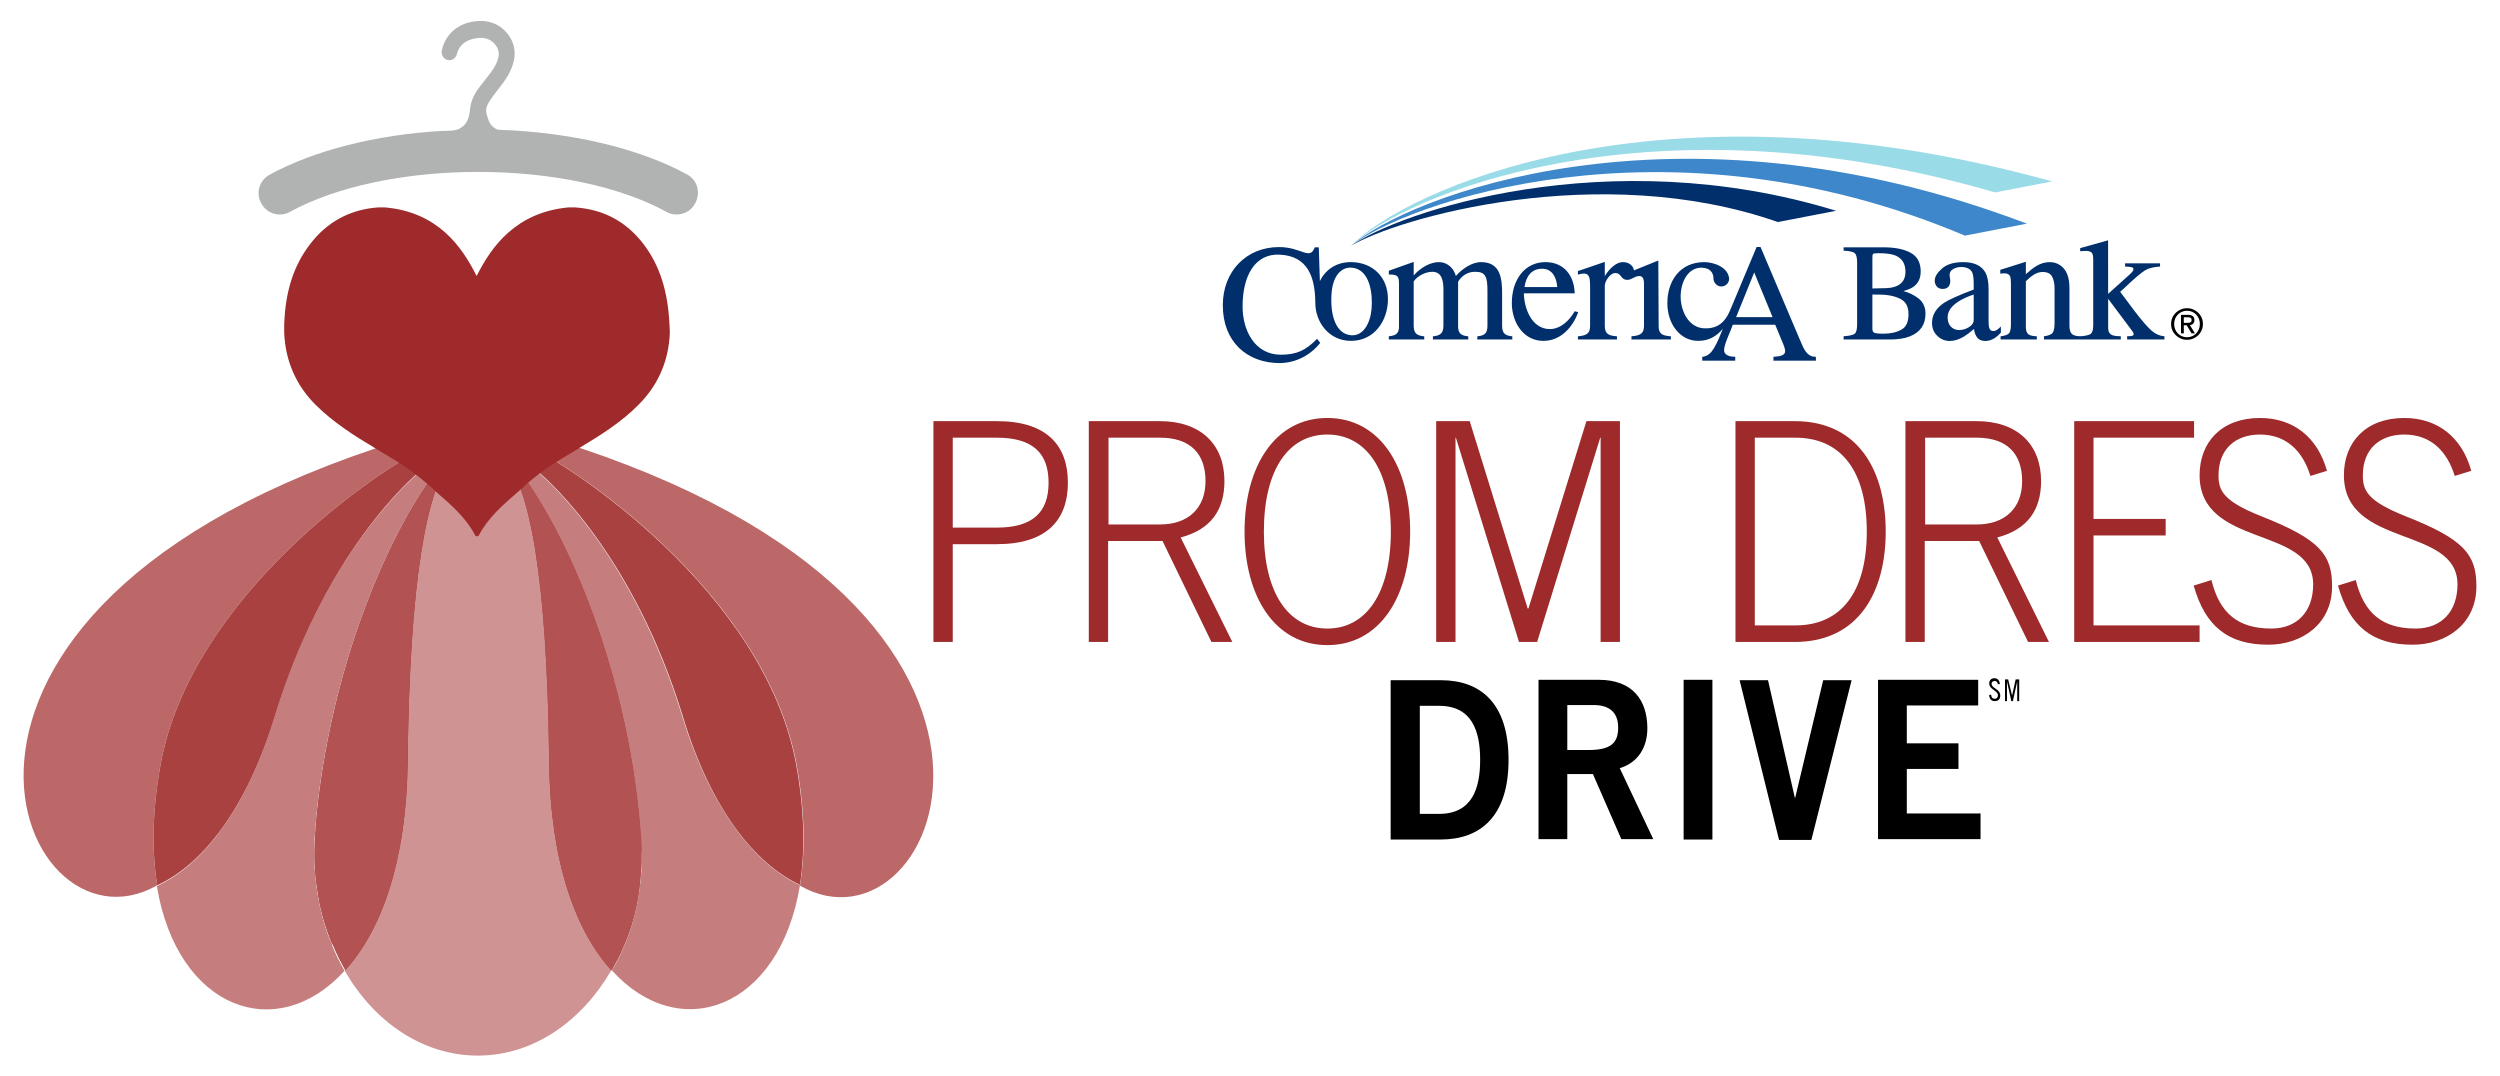 <?xml version="1.0" encoding="utf-8"?>
<!-- Generator: Adobe Illustrator 27.1.1, SVG Export Plug-In . SVG Version: 6.00 Build 0)  -->
<svg version="1.1" id="Layer_1" xmlns="http://www.w3.org/2000/svg" xmlns:xlink="http://www.w3.org/1999/xlink" x="0px" y="0px"
	  width="634" height="273" viewBox="0 0 634 273" style="enable-background:new 0 0 634 273;" xml:space="preserve">
<style type="text/css">
	.st0{fill:#9E2A2B;}
	.st1{fill:#002F6C;}
	.st2{fill:#3E87CB;}
	.st3{fill:#9ADBE8;}
	.st4{fill:none;}
	.st5{fill:#C57E7D;}
	.st6{fill:#AA4141;}
	.st7{fill:#BC6868;}
	.st8{fill:#CF9393;}
	.st9{fill:#9F2727;}
	.st10{fill:#B25252;}
	.st11{fill:#B1B3B3;}
</style>
<g>
	<path class="st0" d="M236.717,162.8v-56h16.1c12.7,0,18,6.2,18,15.6s-5.3,15.6-18,15.6h-11.2v24.8H236.717z M241.617,133.8h11.2
		c9.2,0,13.1-4,13.1-11.4s-3.9-11.4-13.1-11.4h-11.2L241.617,133.8L241.617,133.8z M312.517,162.8h-5.3l-12.4-25.6h-13.8v25.6h-4.9
		v-56h18c10.5,0,16.4,6,16.4,15.2c0,7.4-3.5,12.3-11.1,14.3L312.517,162.8z M281.117,133h13.1c7.1,0,11.5-4.1,11.5-11
		c0-6.9-3.8-11-11.5-11h-13.1V133z M357.617,134.8c0,16.5-7.7,28.8-21,28.8s-21-12.3-21-28.8s7.7-28.8,21-28.8
		S357.617,118.3,357.617,134.8z M352.717,134.8c0-15.7-6.3-24.6-16.1-24.6c-9.8,0-16.1,8.8-16.1,24.6c0,15.7,6.3,24.6,16.1,24.6
		C346.417,159.4,352.717,150.5,352.717,134.8z M364.217,162.8v-56h8.5l14.7,47.5h0.2l14.7-47.5h8.5v56h-4.9V111h-0.1l-16,51.8h-4.6
		l-16-51.8h-0.1v51.8H364.217z M440.117,106.8h15c16.5,0,23.1,13,23.1,28s-6.6,28-23.1,28h-15V106.8z M445.017,158.6h10.3
		c11.8,0,18.1-8.7,18.1-23.8s-6.3-23.8-18.1-23.8h-10.3V158.6z M519.617,162.8h-5.3l-12.4-25.6h-13.8v25.6h-4.9v-56h18
		c10.5,0,16.4,6,16.4,15.2c0,7.4-3.5,12.3-11.1,14.3L519.617,162.8z M488.217,133h13.1c7.1,0,11.5-4.1,11.5-11c0-6.9-3.8-11-11.5-11
		h-13.1L488.217,133L488.217,133z M526.017,162.8v-56h30.4v4.2h-25.5v20.6h18.3v4.2h-18.3v22.8h26.9v4.2H526.017z M560.817,147.1
		c2.1,8.5,6.8,12.3,15.2,12.3c6.6,0,10.6-4.4,10.6-11.2c0-15-28.8-9.1-28.8-27.7c0-8.3,5.5-14.5,15.3-14.5c8.4,0,14.6,4.8,17,13.4
		l-4.2,1.3c-1.9-6.2-6-10.5-12.8-10.5c-6.2,0-10.5,3.7-10.5,10.3c0,3.8,1,6.5,10.8,10.4c15,5.9,18,9.8,18,17.8
		c0,9.5-7.6,14.8-16.2,14.8c-10.2,0-16-4.7-18.9-15L560.817,147.1z M597.417,147.1c2.1,8.5,6.8,12.3,15.2,12.3
		c6.6,0,10.6-4.4,10.6-11.2c0-15-28.8-9.1-28.8-27.7c0-8.3,5.5-14.5,15.3-14.5c8.4,0,14.6,4.8,17,13.4l-4.2,1.3
		c-1.9-6.2-6-10.5-12.8-10.5c-6.2,0-10.5,3.7-10.5,10.3c0,3.8,1,6.5,10.8,10.4c15,5.9,18,9.8,18,17.8c0,9.5-7.6,14.8-16.2,14.8
		c-10.2,0-16-4.7-18.9-15L597.417,147.1z"/>
	<path d="M352.667,172.5h12.7c10.2,0,17.2,5.9,17.2,20.2s-7.1,20.2-17.2,20.2h-12.7V172.5z M360.067,206.4h4.9
		c8.4,0,10.4-6.5,10.4-13.7s-2-13.7-10.4-13.7h-4.9V206.4z M390.167,212.9v-40.5h15.3c8.7,0,12.2,5.3,12.3,12c0.1,5-2.3,9-7,10.4
		l8.5,18h-8.1l-7.2-16.5h-6.5v16.5h-7.3V212.9z M397.467,190.2h5.4c5.8,0,7.5-1.9,7.5-5.7s-2.2-5.7-6.2-5.7h-6.7V190.2z
		 M426.967,212.9v-40.5h7.3v40.5H426.967z M441.167,172.5h7.2l6.8,29.8h0.1l7.1-29.8h7.2l-10.2,40.5h-8.2L441.167,172.5z
		 M476.267,212.9v-40.5h25.4v6.5h-18.1v9.6h13.1v6.5h-13.1v11.3h18.7v6.5h-26V212.9z M506.667,173.7c0-0.6-0.3-1-0.8-1
		s-0.8,0.3-0.8,0.7c0,1.2,2.2,1.3,2.2,3c0,0.9-0.5,1.4-1.4,1.4s-1.4-0.6-1.4-1.6h0.5c0,0.6,0.3,1,0.9,1c0.5,0,0.8-0.3,0.8-0.9
		c0-1.2-2.2-1.4-2.2-3c0-0.8,0.5-1.3,1.3-1.3s1.3,0.5,1.4,1.5h-0.5V173.7z M509.267,172.3l1,4.1l0,0l0.9-4.1h0.9v5.5h-0.5v-5l0,0
		l-1.1,5h-0.4l-1.1-5l0,0v5h-0.5v-5.5H509.267z"/>
	<g>
		<g>
			<path class="st1" d="M383.519,85.295v0.799h-8.874v-0.799c1.856-0.189,2.574-0.765,2.574-2.69V73.94
				c0.036-4.014-0.62-5.013-3.168-5.013c-1.83,0-3.364,0.976-4.277,2.523v11.155c-0.027,1.935,0.707,2.501,2.577,2.69v0.799h-8.97
				v-0.799c1.897-0.189,2.63-0.74,2.671-2.69l0.006-8.846c0-2.181-0.182-4.831-2.833-4.831c-1.669,0-3.695,0.976-4.714,2.433v11.244
				c0.031,1.943,0.776,2.501,2.677,2.69v0.799h-8.982V85.28c2.069-0.186,2.61-0.906,2.579-2.675V72.281
				c0.014-2.305-0.253-2.651-2.579-2.671v-0.952l6.304-2.241v3.429c2.1-2.323,4.506-3.378,6.434-3.374
				c2.072,0,3.731,1.518,4.258,3.524c1.54-1.782,4.072-3.529,6.397-3.524c5.054,0,5.337,4.393,5.337,8.159v7.973
				C380.939,84.53,381.652,85.106,383.519,85.295z M399.342,78.937c-1.256,2.226-3.498,4.501-6.295,4.52
				c-4.537-0.019-6.507-5.084-6.598-9.073h12.893c-0.108-4.439-2.698-7.911-7.411-7.911c-5.188-0.004-8.531,4.378-8.531,10.403
				c0.005,5.085,3.131,9.606,7.999,9.565c4.368,0.04,7.525-3.524,8.827-7.286L399.342,78.937z M391.062,68.156
				c2.595-0.024,3.707,2.255,3.845,4.638h-8.283C386.992,70.226,388.267,68.156,391.062,68.156z M342.606,66.468
				c-3.757,0-6.47,1.921-7.886,4.832l-0.274-8.574h-1.013c-0.656,1.633-1.358,1.716-2.852,1.251
				c-0.693-0.234-1.535-0.558-2.548-0.827c-1.013-0.279-2.215-0.491-3.649-0.491c-8.406-0.016-14.293,6.269-14.272,14.749
				c-0.021,9.306,6.205,14.644,14.36,14.671c4.073-0.027,7.825-1.928,10.346-5.132l-0.801-1.019
				c-2.872,2.903-5.084,4.016-9.204,4.027c-6.702-0.012-9.708-6.316-9.689-12.212c-0.02-7.608,3.008-13.483,9.427-13.163
				c7.043,0.347,8.95,5.561,9.012,12.125c-0.021,5.176,3.653,9.776,9.043,9.736c5.829,0.04,9.38-5.018,9.38-10.6
				C351.986,70.329,348.162,66.509,342.606,66.468z M347.826,78.341c-0.316,3.641-2.104,6.958-5.22,6.678
				c-3.824-0.34-5.411-5.068-4.895-10.996c0.347-3.686,2.156-6.367,5.132-6.144C347.443,68.318,348.162,74.505,347.826,78.341z
				 M506.184,83.801c-0.176,0.099-0.418,0.154-0.725,0.154c-0.494,0-0.832-0.268-1.007-0.877c-0.098-0.281-0.148-0.807-0.148-1.612
				v-8.126c0-1.825-0.263-3.231-0.796-4.207c-0.993-1.783-2.874-2.656-5.608-2.656c-2.355,0-4.164,0.527-5.388,1.608
				c-1.236,1.064-1.865,2.102-1.865,3.12c0,0.518,0.164,0.997,0.515,1.427c0.351,0.443,0.878,0.645,1.525,0.645
				c0.409,0,0.77-0.077,1.084-0.273c0.544-0.332,0.819-0.921,0.819-1.722c0-0.541-0.167-1.064-0.167-1.601
				c0-0.615,0.289-1.086,0.899-1.437c0.627-0.356,1.267-0.531,1.958-0.531c1.468,0,2.398,0.464,2.848,1.328
				c0.258,0.531,0.402,1.472,0.402,2.893v1.501c-3.746,1.417-6.258,2.537-7.523,3.364c-2.016,1.36-3.045,3.065-3.045,5.106
				c0,1.328,0.45,2.418,1.343,3.271c0.889,0.861,1.939,1.297,3.168,1.297c1.148,0,2.348-0.393,3.617-1.142
				c0.714-0.439,1.556-1.07,2.524-1.913c0.07,0.791,0.31,1.469,0.716,2.063c0.452,0.667,1.17,0.993,2.156,0.993
				c0.826,0,1.649-0.263,2.454-0.791c0.558-0.376,1.044-0.821,1.485-1.343V82.82C507.027,83.166,506.639,83.548,506.184,83.801z
				 M500.53,81.114c0,0.734-0.392,1.355-1.194,1.845c-0.805,0.501-1.642,0.738-2.515,0.738c-0.645,0-1.224-0.177-1.72-0.552
				c-0.786-0.57-1.179-1.464-1.179-2.692c0-1.495,0.94-2.864,2.885-4.085c0.985-0.604,2.222-1.173,3.724-1.683V81.114z
				 M545.701,83.905c-0.982-0.837-2.461-2.517-4.412-5.073l-3.612-4.836l1.044-0.936c2.64-2.517,4.418-4.006,5.322-4.533
				c1.129-0.64,2.487-0.857,3.746-0.924v-0.822h-8.866v0.822c0.485,0.02,1.264,0.056,1.755,0.19
				c0.259,0.058,0.366,0.213,0.366,0.475c0,0.129-0.043,0.301-0.186,0.509c-0.133,0.21-0.405,0.49-0.813,0.865l-5.421,4.884
				l-0.011-13.581l-7.075,1.98v0.795c0.491-0.04,0.979-0.086,1.477-0.086c0.604,0,1.062,0.129,1.375,0.378
				c0.285,0.226,0.452,0.795,0.452,1.782v16.702c0,1.136-0.215,1.827-0.595,2.144c-0.6,0.474-2.026,0.596-2.673,0.631
				c-0.657-0.007-1.685-0.083-2.191-0.631c-0.367-0.405-0.569-1.076-0.569-2.043v-9.59c0-2.702-0.744-4.619-2.304-5.709
				c-0.793-0.553-1.685-0.822-2.656-0.822c-1.196,0-2.337,0.32-3.431,0.992c-0.704,0.414-1.466,1.002-2.666,2.06v-3.14l-6.486,2.047
				v0.977l0,0c0,0,0.577-0.092,0.972-0.098c0.791-0.013,1.261,0.253,1.503,0.715c0.146,0.328,0.228,0.92,0.228,1.798v10.436
				c0,1.252-0.191,2.005-0.553,2.332c-0.501,0.465-1.452,0.619-2.066,0.686v0.815h9.183v-0.822c-0.662-0.01-1.586-0.078-2.151-0.517
				c-0.407-0.316-0.628-0.916-0.628-1.901V71.319c0.733-0.714,1.327-1.232,1.797-1.524c0.832-0.55,1.643-0.822,2.449-0.822
				c1.179,0,1.949,0.388,2.379,1.126c0.429,0.766,0.651,1.751,0.651,2.932v8.812c0,1.397-0.195,2.259-0.558,2.643
				c-0.522,0.532-1.466,0.708-2.134,0.794v0.815h19.486v-0.822c-0.582-0.007-1.632-0.031-2.216-0.301
				c-0.646-0.295-0.985-0.884-0.985-1.824v-7.373l6.102,8.164c0.181,0.237,0.355,0.521,0.355,0.825c0,0.161-0.051,0.259-0.2,0.33
				c-0.186,0.079-0.388,0.132-0.614,0.143l-0.834,0.035v0.822h9.46v-0.815C547.634,85.172,546.642,84.707,545.701,83.905z
				 M420.633,82.605l-0.083-16.54l-6.179,2.502c-0.217-1.328-1.41-2.094-2.766-2.094c-2.015-0.004-3.735,2.088-4.63,3.54v-3.595
				l-6.817,2.328v0.9c3.18-0.956,3.076,0.703,3.09,3.675v9.285c-0.014,1.753-0.589,2.48-3.09,2.683v0.805h9.907v-0.805
				c-2.021-0.159-3.105-0.501-3.09-2.683V72.462c0-1.147,1.332-3.124,2.489-3.204c1.838-0.127,1.367,1.664,3.213,1.717
				c1.045,0.03,1.754-0.893,2.946-0.967c1.386-0.086,1.295,1.475,1.295,2.616v9.982c-0.036,1.753-0.613,2.503-3.178,2.672v0.817
				h9.999v-0.805C421.707,85.129,420.591,84.793,420.633,82.605z M456.542,86.379l-10.071-23.735h-0.997l-6.735,16.086
				c-1.178,2.828-2.98,4.544-6.17,4.544c-4.206,0.087-6.361-4.243-6.361-8.119c0.016-3.481,1.747-7.25,5.245-7.274
				c2.159,0.024,3.105,1.209,3.08,2.837c0.025,0.992,0.981,1.968,1.985,1.932c1.023,0.036,1.984-0.862,1.993-1.932
				c-0.196-2.967-3.922-4.243-6.294-4.243c-6.253-0.004-9.399,4.888-9.373,10.403c-0.026,5.302,3.287,9.606,7.829,9.565
				c2.759,0.01,4.749-1.261,6.248-3.081c-0.652,1.603-1.359,3.453-2.244,4.899c-0.701,1.165-1.538,2.09-2.987,2.233v0.968h8.367
				v-0.972c-0.986-0.021-2.8-0.182-2.831-1.727c0.031-1.55,1.66-4.76,2.207-6.403h10.764l1.443,3.495
				c1.362,3.219,2.051,4.405-1.897,4.639v0.968h10.767v-0.972C458.034,90.542,457.297,88.038,456.542,86.379z M440.281,80.419
				l4.589-11.331l4.65,11.331H440.281z M486.517,75.671c-1.083-0.837-2.341-1.458-3.815-1.856c1.105-0.304,1.983-0.672,2.593-1.115
				c1.2-0.874,1.794-2.172,1.794-3.855c0-2.237-0.854-3.829-2.579-4.754c-1.701-0.927-3.99-1.37-6.851-1.37h-10.12v0.853
				c0.573,0.025,2.223,0.098,2.815,0.64c0.394,0.316,0.611,1.091,0.611,2.378v15.647c0,1.297-0.217,2.073-0.595,2.383
				c-0.609,0.506-2.259,0.609-2.831,0.647v0.826h11.762c1.993,0,3.684-0.259,5.059-0.798c2.619-1.047,3.944-2.959,3.944-5.745
				C488.305,77.892,487.705,76.584,486.517,75.671z M474.838,65.304c0-0.569,0.081-0.849,0.196-0.929
				c0.15-0.111,0.562-0.162,1.316-0.162c1.956,0,3.396,0.202,4.341,0.589c1.695,0.718,2.534,2.073,2.534,4.133
				c0,1.738-0.729,2.927-2.19,3.587c-0.777,0.352-1.742,0.538-2.937,0.558l-3.26,0.075V65.304z M482.215,83.586
				c-1.218,0.694-2.729,1.035-4.537,1.035c-1.285,0-2.061-0.083-2.392-0.25c-0.301-0.137-0.449-0.491-0.449-1.057v-8.62l0.552,0.009
				h1.038c2.228,0,4.047,0.363,5.478,1.079c1.391,0.683,2.094,1.979,2.094,3.906C483.999,81.649,483.406,82.937,482.215,83.586z"/>
			<path class="st2" d="M342.585,62.358c13.386-10.532,79.64-34.797,155.709-2.601l15.729-3.035
				C424.038,22.532,356.132,50.348,342.585,62.358z"/>
			<path class="st3" d="M342.585,62.358c12.827-12.177,74.44-39.422,163.379-13.558l14.447-2.788
				C419.938,18.077,355.716,48.728,342.585,62.358z"/>
			<path class="st1" d="M342.585,62.358c11.683-7.046,63.051-21.863,108.292-6.049l14.772-2.851
				C407.604,35.618,354.443,53.867,342.585,62.358z"/>
		</g>
		<path d="M550.583,82.156c0-2.268,1.847-3.996,4.05-3.996c2.192,0,4.029,1.728,4.029,3.996c0,2.29-1.836,4.018-4.029,4.018
			C552.431,86.174,550.583,84.447,550.583,82.156z M557.885,82.156c0-1.889-1.415-3.347-3.251-3.347
			c-1.857,0-3.272,1.458-3.272,3.347c0,1.923,1.415,3.37,3.272,3.37C556.47,85.526,557.885,84.079,557.885,82.156z M553.813,84.533
			H553.1v-4.688h1.783c1.08,0,1.62,0.443,1.62,1.329c0,0.842-0.551,1.199-1.134,1.285l1.264,2.074h-0.853l-1.242-2.052h-0.724
			V84.533z M553.813,81.876h0.778c0.853,0,1.199-0.108,1.199-0.734c0-0.476-0.28-0.691-1.027-0.691h-0.95V81.876z"/>
		<rect x="294.528" y="17.093" class="st4" width="275.678" height="92.537"/>
	</g>
	<g>
		<g>
			<path class="st5" d="M84.174,239.4c-0.2-0.4-0.3-0.8-0.5-1.1c-1.5-3.7-2.6-7.9-3.3-12.7c-0.4-3-0.7-6-0.7-9.1
				c0-2.1,0.1-4.2,0.3-6.2c0-0.2,0-0.4,0-0.6c3.4-39.9,19-76.9,33.4-93.7c-0.4-0.2-0.8-0.5-1.1-0.7c-9.6,5.8-30.8,27.4-42.7,66.6
				c-7.4,24.2-18.7,37.7-29.8,42.8c5.2,31.4,30.5,40.3,47.6,21.5c-1.1-2-2.2-4.1-3.1-6.3C84.274,239.7,84.174,239.5,84.174,239.4z"
				/>
			<path class="st5" d="M173.074,181.8c-12.4-40.6-34.6-62.4-43.7-67.2c-0.3,0.2-0.6,0.5-0.9,0.7c14.5,16.5,30.5,54,33.9,94.3
				c0,0.5,0.1,1,0.1,1.6c0.1,1,0.1,2,0.2,3v0.1c0,0.7,0.1,1.5,0.1,2.2c0,0.6,0,1.3,0,1.9c0,0.1,0,0.1,0,0.2c0,1.1-0.1,2.2-0.2,3.3
				c-0.6,7.3-2.2,13.5-4.6,18.7c-0.8,1.9-1.8,3.8-2.8,5.5c17.1,18.9,42.5,9.9,47.7-21.6C191.774,219.3,180.474,205.8,173.074,181.8z
				"/>
			<path class="st6" d="M201.874,193.7c-8.1-43.4-56.9-75.9-70.1-81.8c-0.6,1-1.4,1.9-2.3,2.6c9,4.8,31.3,26.6,43.7,67.2
				c7.3,24.1,18.6,37.5,29.7,42.7C204.174,215.9,204.074,205.6,201.874,193.7z"/>
			<path class="st7" d="M108.174,109.7c-144.3,41.4-104.3,135.5-68.3,114.8c-1.4-8.6-1.3-18.9,0.9-30.9c7.9-42.2,54.3-74.2,69-81.2
				C109.074,111.6,108.574,110.6,108.174,109.7z"/>
			<path class="st7" d="M134.474,109.7c144.3,41.5,104.3,135.6,68.4,114.9c1.4-8.6,1.3-18.9-0.9-30.9c-7.9-42.2-54.3-74.2-69-81.2
				C133.574,111.6,134.074,110.6,134.474,109.7z"/>
			<path class="st6" d="M109.774,112.4c-14.7,7-61.1,39-69,81.2c-2.2,11.9-2.3,22.2-0.9,30.9c11.1-5.1,22.4-18.6,29.8-42.8
				c12-39.2,33.1-60.9,42.7-66.6C111.374,114.4,110.474,113.5,109.774,112.4z"/>
			<path class="st8" d="M139.374,193.4c-0.5-47.4-5-70.4-11.7-77.5c-1.9,1.1-4.3,1.8-7.1,1.8c-2.3,0-4.4-0.5-6.1-1.3
				c-6.4,7.7-10.7,30.6-11.3,77c-0.3,25.6-6.9,42.9-15.8,52.7c7.5,13.1,19.9,21.6,33.8,21.6c14,0,26.3-8.6,33.9-21.7
				C146.274,236.2,139.674,218.9,139.374,193.4z"/>
			<path class="st9" d="M113.474,115.9c-14.4,16.8-30,53.8-33.4,93.7c0,0.2,0,0.4,0,0.6c-0.2,2-0.3,4.1-0.3,6.2
				c0,3.1,0.2,6.2,0.7,9.1c0.6,4.7,1.8,8.9,3.3,12.7c0.1,0.4,0.3,0.8,0.5,1.1c0.1,0.1,0.1,0.3,0.2,0.4c0.9,2.2,2,4.3,3.1,6.3
				c8.9-9.8,15.5-27.1,15.8-52.7c0.5-46.3,4.8-69.3,11.3-77C114.174,116.2,113.774,116.1,113.474,115.9z"/>
			<path class="st10" d="M113.474,115.9c-14.4,16.8-30,53.8-33.4,93.7c0,0.2,0,0.4,0,0.6c-0.2,2-0.3,4.1-0.3,6.2
				c0,3.1,0.2,6.2,0.7,9.1c0.6,4.7,1.8,8.9,3.3,12.7c0.1,0.4,0.3,0.8,0.5,1.1c0.1,0.1,0.1,0.3,0.2,0.4c0.9,2.2,2,4.3,3.1,6.3
				c8.9-9.8,15.5-27.1,15.8-52.7c0.5-46.3,4.8-69.3,11.3-77C114.174,116.2,113.774,116.1,113.474,115.9z"/>
			<path class="st9" d="M162.674,214.2L162.674,214.2c0-1.1-0.1-2.1-0.2-3c0-0.5-0.1-1-0.1-1.6c-3.4-40.3-19.4-77.8-33.9-94.3
				c-0.3,0.2-0.6,0.4-0.9,0.6c6.7,7.1,11.2,30.1,11.7,77.5c0.3,25.6,6.9,42.9,15.8,52.7c1-1.8,2-3.6,2.8-5.5
				c2.4-5.2,4.1-11.4,4.6-18.7c0.1-1.1,0.2-2.2,0.2-3.3c0-0.1,0-0.1,0-0.2c0-0.6,0-1.3,0-1.9
				C162.774,215.7,162.674,214.9,162.674,214.2z"/>
			<path class="st10" d="M162.674,214.2L162.674,214.2c0-1.1-0.1-2.1-0.2-3c0-0.5-0.1-1-0.1-1.6c-3.4-40.3-19.4-77.8-33.9-94.3
				c-0.3,0.2-0.6,0.4-0.9,0.6c6.7,7.1,11.2,30.1,11.7,77.5c0.3,25.6,6.9,42.9,15.8,52.7c1-1.8,2-3.6,2.8-5.5
				c2.4-5.2,4.1-11.4,4.6-18.7c0.1-1.1,0.2-2.2,0.2-3.3c0-0.1,0-0.1,0-0.2c0-0.6,0-1.3,0-1.9
				C162.774,215.7,162.674,214.9,162.674,214.2z"/>
		</g>
		<path class="st0" d="M169.774,82.2c-0.4-8.4-2.5-14.9-6.5-20.2c-4.4-5.8-10.2-8.9-17.4-9.4h-1.8c-13.2,1.3-19.4,9.8-23.2,17.4
			c-3.8-7.6-9.9-16.2-23.2-17.4h-1.8c-7.1,0.5-13,3.7-17.3,9.4c-4.1,5.4-6.2,11.8-6.5,20.3v2.1c0.3,7.1,3,13.3,7.9,18.2
			c4.4,4.4,9.7,7.8,14.9,10.9l0.6,0.4c5.1,3,8.8,5.2,13.1,9c0.7,0.6,1.4,1.2,2.1,1.9c3.7,3.2,7.5,6.5,9.8,10.9
			c0,0.1,0.1,0.1,0.1,0.2c0.1,0,0.2,0.1,0.3,0.1h0.1c0.2,0,0.4-0.1,0.5-0.3c2.3-4.4,6.1-7.7,9.8-10.9c0.7-0.6,1.4-1.2,2.1-1.9
			c4.3-3.8,8-6,13.1-9l0.6-0.4c5.2-3.1,10.6-6.5,14.9-10.9c4.9-4.9,7.6-11,7.9-18.2L169.774,82.2z"/>
		<path class="st11" d="M174.174,44.2c-12.1-6.6-29.4-10.7-47.9-11.3c-2.1-0.8-2.4-2.4-2.9-4.1c0-0.3-0.1-0.5-0.1-0.8
			c0-1.4,1.4-3.2,2.8-5c1.9-2.4,4-5.1,4.4-8.6c0.2-2.1-0.4-4.3-1.9-6c-1.6-2-4-3.1-6.7-3.1c-5,0.1-8.7,2.8-9.8,7.3
			c-0.3,1.1,0.3,2.3,1.4,2.6s2.1-0.4,2.4-1.5c0.6-2.5,2.8-4,6-4.1c2,0,3.2,1,3.7,1.7c0.7,0.8,1,1.8,0.9,2.7
			c-0.2,2.2-1.9,4.3-3.5,6.3c-1.7,2.1-3.4,4.3-3.7,6.9c0,0.2-0.1,0.4-0.1,0.7c-0.3,3.2-1.5,4-2.6,4.7c-0.5,0.3-1.1,0.4-1.8,0.5
			c-0.7,0-1.4,0.1-2.1,0.1c-0.2,0-0.4,0-0.7,0l0,0c-16.9,1-32.4,5-43.6,11.1c-2.6,1.4-3.6,4.7-2.1,7.3c1.4,2.6,4.7,3.6,7.3,2.1
			c11.7-6.4,29.1-10.1,47.7-10.1s36,3.7,47.7,10.1c0.8,0.5,1.7,0.7,2.6,0.7c1.9,0,3.8-1,4.7-2.8
			C177.774,48.9,176.874,45.6,174.174,44.2z"/>
	</g>
</g>
<rect class="st4" width="634" height="273"/>
</svg>
